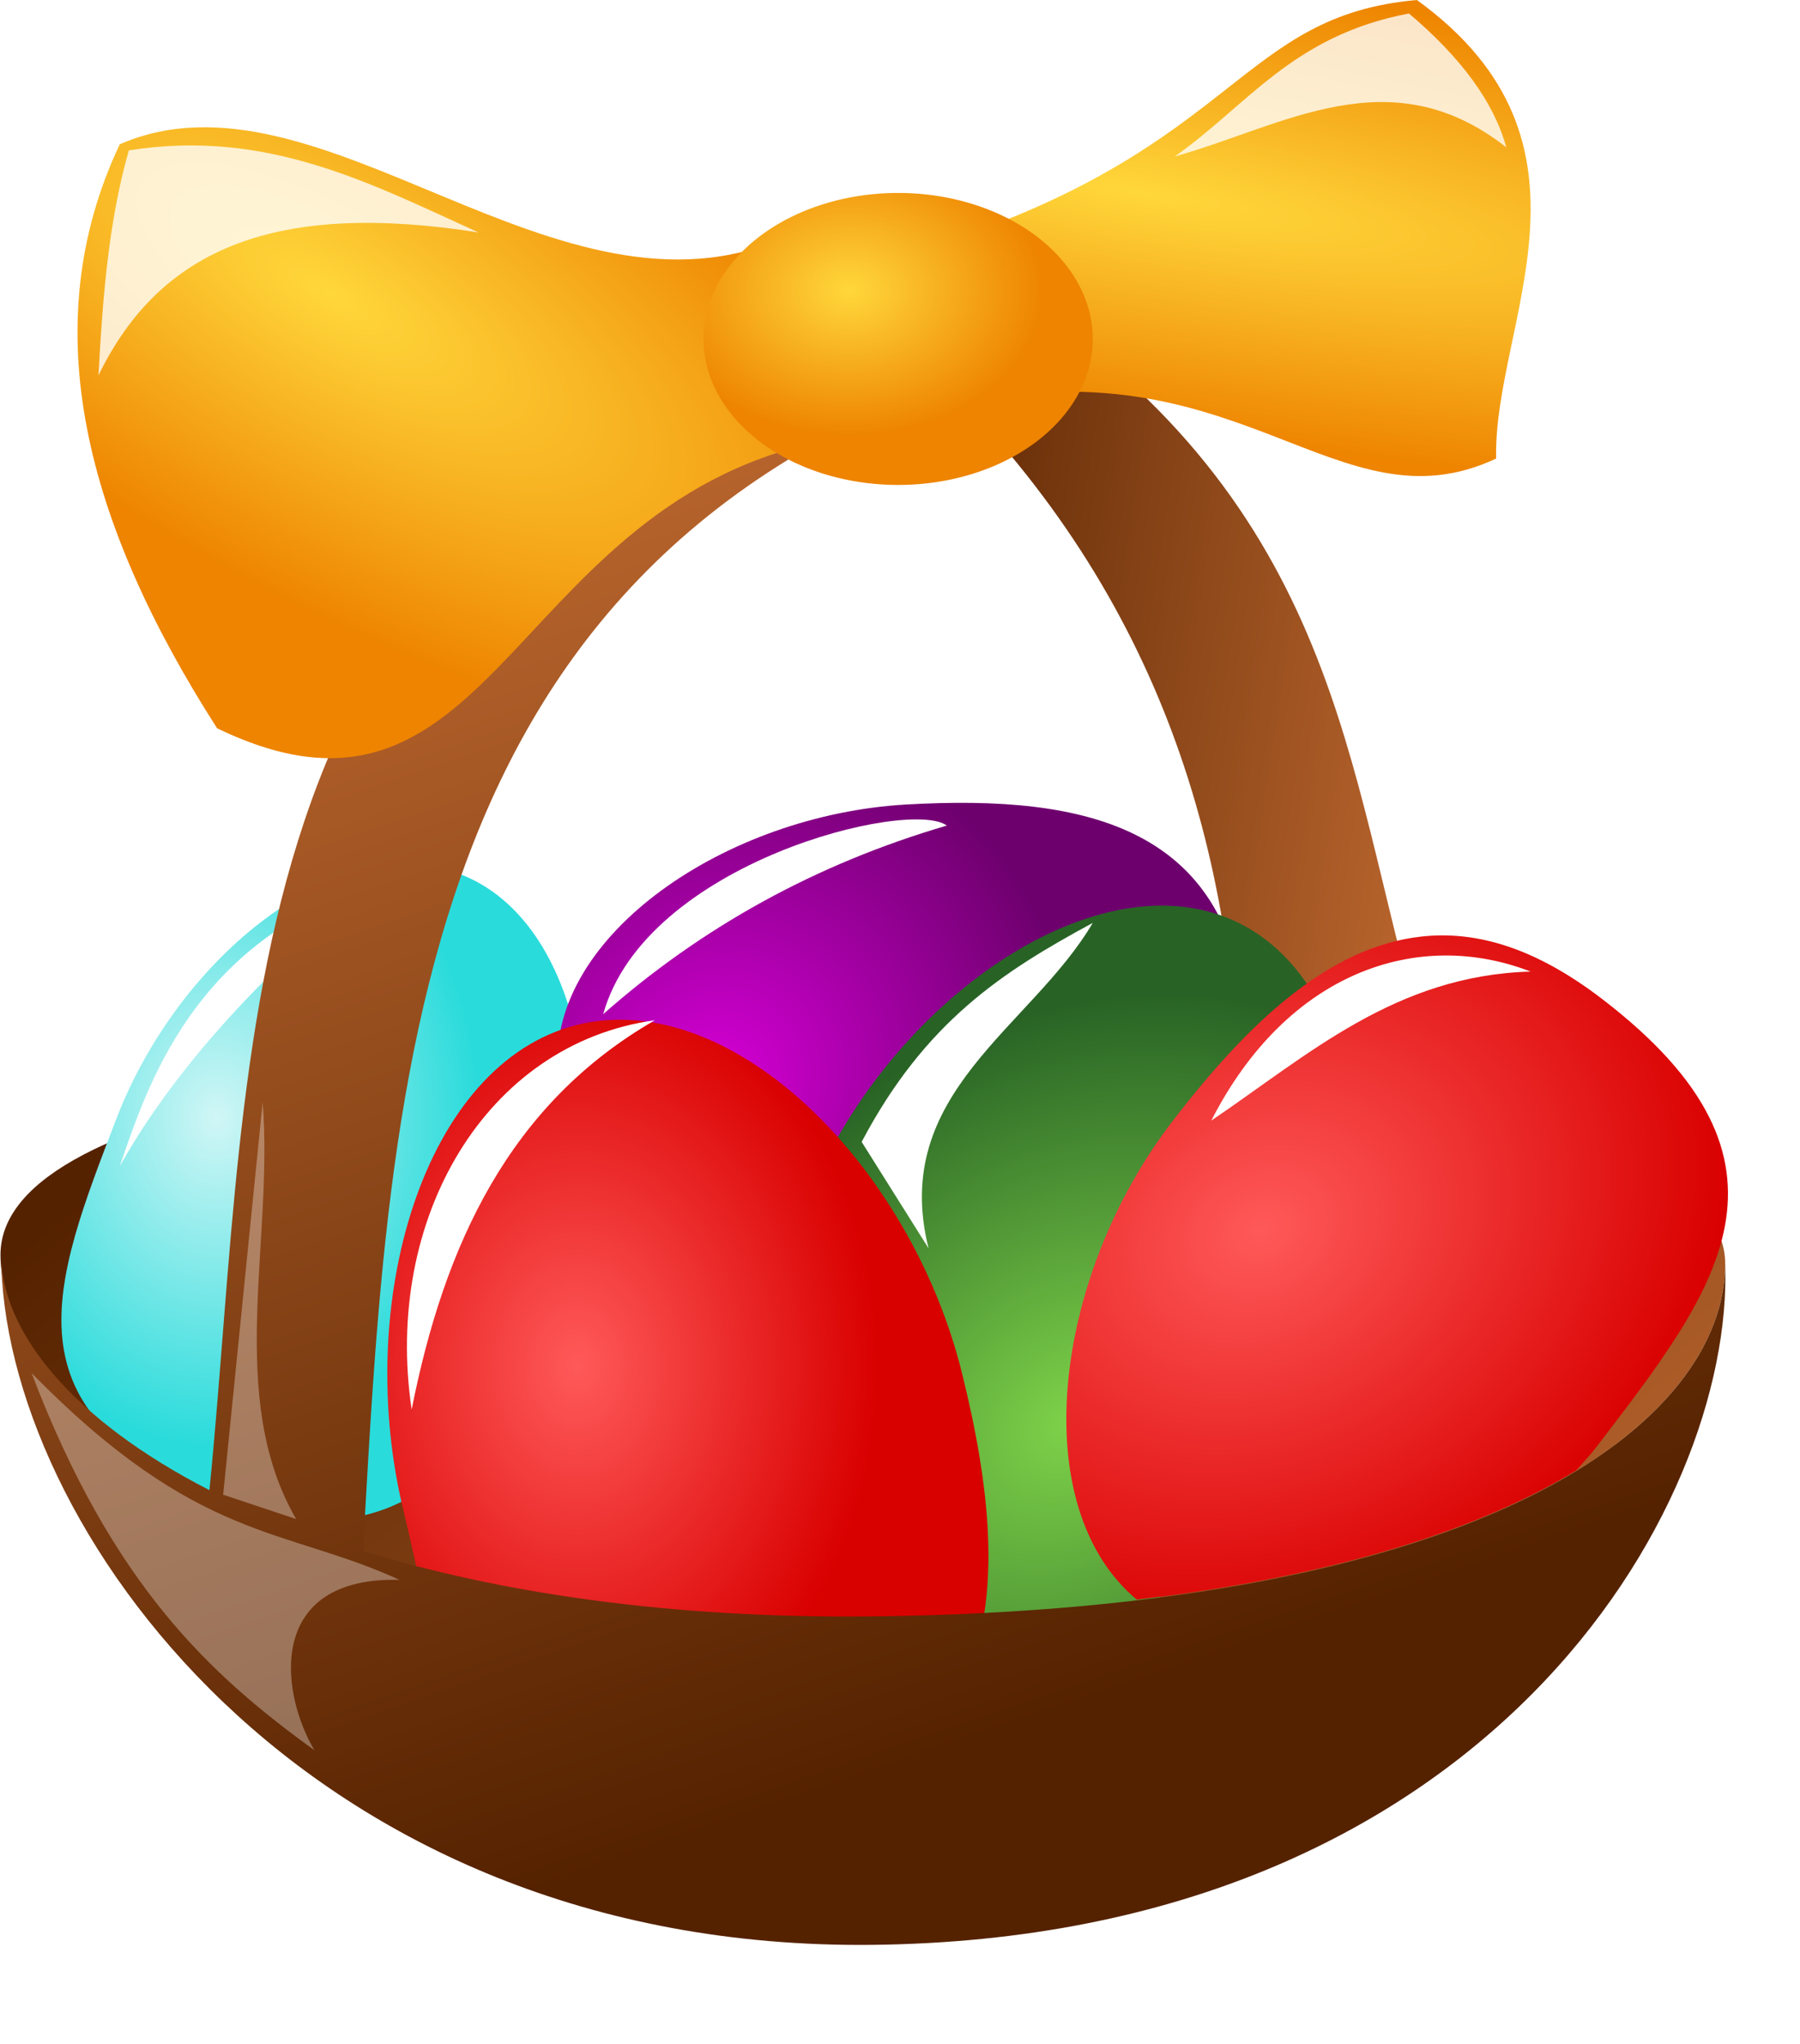<svg width="37" height="42" xmlns="http://www.w3.org/2000/svg" xmlns:xlink="http://www.w3.org/1999/xlink" xmlns:undefined="http://www.inkscape.org/namespaces/inkscape">
 <defs>
  <linearGradient id="imagebot_65">
   <stop stop-color="#d1f6f6" id="imagebot_72" offset="0"/>
   <stop stop-color="#2adbdb" id="imagebot_71" offset="1"/>
  </linearGradient>
  <linearGradient id="imagebot_66">
   <stop stop-color="#7ed249" id="imagebot_70" offset="0"/>
   <stop stop-color="#286325" id="imagebot_69" offset="1"/>
  </linearGradient>
  <linearGradient id="imagebot_55">
   <stop stop-color="#ff5959" offset="0" id="imagebot_68"/>
   <stop stop-color="#d90000" offset="1" id="imagebot_67"/>
  </linearGradient>
  <radialGradient gradientUnits="userSpaceOnUse" gradientTransform="matrix(1 0 0 1.295 -5.132 -13.931)" r="6.178" fy="32.427" fx="17" cy="32.427" cx="17" id="imagebot_31" xlink:href="#imagebot_55"/>
  <radialGradient gradientUnits="userSpaceOnUse" gradientTransform="matrix(-0.792 -1.023 1.279 -0.989 6.869 81.827)" r="6.185" fy="27.326" fx="25" cy="27.326" cx="25" id="imagebot_33" xlink:href="#imagebot_66"/>
  <radialGradient gradientUnits="userSpaceOnUse" gradientTransform="matrix(1 0 0 1.251 -7.538 -12.436)" r="5.386" fy="28.308" fx="12" cy="28.308" cx="12" id="imagebot_37" xlink:href="#imagebot_65"/>
  <linearGradient id="imagebot_60">
   <stop stop-color="#552200" offset="0" id="imagebot_64"/>
   <stop stop-color="#b6632c" offset="1" id="imagebot_63"/>
  </linearGradient>
  <linearGradient id="imagebot_57">
   <stop stop-color="#d700d7" offset="0" id="imagebot_62"/>
   <stop stop-color="#6e006e" offset="1" id="imagebot_61"/>
  </linearGradient>
  <linearGradient y2="0.135" x2="0.293" y1="0.873" x1="0.564" id="imagebot_27" xlink:href="#imagebot_60"/>
  <linearGradient y2="0.717" x2="1.056" y1="0.3" x1="0.041" id="imagebot_39" xlink:href="#imagebot_60"/>
  <linearGradient y2="0.5" x2="1" y1="0.27" x1="-0.091" id="imagebot_41" xlink:href="#imagebot_60"/>
  <linearGradient id="imagebot_56">
   <stop stop-color="#ffd73b" id="imagebot_59" offset="0"/>
   <stop stop-color="#ee8400" id="imagebot_58" offset="1"/>
  </linearGradient>
  <radialGradient gradientUnits="userSpaceOnUse" gradientTransform="matrix(0.994 -0.901 0.815 0.899 -29.13 19.977)" r="5.679" fy="25.621" fx="23" cy="25.621" cx="23" id="imagebot_35" xlink:href="#imagebot_57"/>
  <radialGradient gradientUnits="userSpaceOnUse" gradientTransform="matrix(1 0 0 0.75 -8.538 -2.785)" r="4" fy="11.667" fx="26" cy="11.667" cx="26" id="imagebot_21" xlink:href="#imagebot_56"/>
  <radialGradient gradientUnits="userSpaceOnUse" gradientTransform="matrix(1.824 1.06 -0.402 0.692 -15.194 -16.29)" r="7.5" fy="10.317" fx="14.319" cy="10.317" cx="14.319" id="imagebot_25" xlink:href="#imagebot_56"/>
  <radialGradient r="7.5" fy="8.568" fx="13.489" cy="8.568" cx="13.489" gradientTransform="matrix(3.7 0.61 0.102 -0.62 -27.323 1.047)" gradientUnits="userSpaceOnUse" id="imagebot_23" xlink:href="#imagebot_56"/>
  <radialGradient r="6.185" fy="29.411" fx="25.177" cy="29.411" cx="25.177" gradientTransform="matrix(0.578 1.157 -1.447 0.722 53.921 -25.083)" gradientUnits="userSpaceOnUse" id="imagebot_19" xlink:href="#imagebot_55"/>
  <filter height="1.541" y="-0.27" width="1.28" x="-0.14" id="imagebot_11">
   <feGaussianBlur id="imagebot_54" stdDeviation="0.382" />
  </filter>
  <filter height="1.274" y="-0.137" width="1.386" x="-0.193" id="imagebot_13">
   <feGaussianBlur id="imagebot_53" stdDeviation="0.382" />
  </filter>
  <filter height="1.459" y="-0.229" width="1.26" x="-0.13" id="imagebot_15">
   <feGaussianBlur id="imagebot_52" stdDeviation="0.382" />
  </filter>
  <filter height="1.229" y="-0.115" width="1.36" x="-0.18" id="imagebot_17">
   <feGaussianBlur id="imagebot_51" stdDeviation="0.382" />
  </filter>
  <filter height="1.316" y="-0.158" width="1.35" x="-0.175" id="imagebot_29">
   <feGaussianBlur id="imagebot_50" stdDeviation="0.382" />
  </filter>
  <filter height="1.253" y="-0.126" width="1.219" x="-0.11" id="imagebot_9">
   <feGaussianBlur id="imagebot_49" stdDeviation="0.346" />
  </filter>
  <filter height="1.194" y="-0.097" width="2.106" x="-0.553" id="imagebot_7">
   <feGaussianBlur id="imagebot_48" stdDeviation="0.346" />
  </filter>
  <filter height="1.572" y="-0.286" width="1.346" x="-0.173" id="imagebot_5">
   <feGaussianBlur id="imagebot_47" stdDeviation="0.564" />
  </filter>
  <filter height="1.921" y="-0.461" width="1.397" x="-0.199" id="imagebot_3">
   <feGaussianBlur id="imagebot_46" stdDeviation="0.564" />
  </filter>
 </defs>
 <g>
  <title>Layer 1</title>
  <path fill="url(#imagebot_41)" stroke-width="1px" id="imagebot_40" d="M 22.087 6.902 C 27.933 11.421 27.757 16.832 29.462 21.965 L 25.462 21.965 C 25.166 16.528 23.409 11.405 18.462 6.965 L 22.087 6.902 Z"/>
  <path fill="url(#imagebot_39)" fill-rule="evenodd" id="imagebot_38" d="M 35.462 25.965 C 35.462 29.232 30.52 33.089 17.92 33.226 C 6.235 33.353 0.01 29.053 0.01 25.786 C 0.01 22.518 10.198 21.414 17.92 21.393 C 24.63 21.375 35.462 22.697 35.462 25.965 Z"/>
  <path fill="url(#imagebot_37)" fill-rule="evenodd" d="M 9.462 17.965 C 11.954 18.92 12.7 23.104 11.413 26.463 C 10.126 29.821 8.325 32.254 4.569 30.814 C 0 29.063 1.099 26.362 2.387 23.003 C 3.674 19.644 6.969 17.009 9.462 17.965 Z" id="imagebot_36"/>
  <path fill="url(#imagebot_35)" fill-rule="evenodd" id="imagebot_34" d="M 11.462 21.965 C 11.305 19.216 14.924 16.743 18.628 16.532 C 22.333 16.321 25.383 16.985 25.619 21.127 C 25.906 26.166 22.9 26.276 19.196 26.487 C 15.492 26.698 11.618 24.714 11.462 21.965 Z"/>
  <path fill="url(#imagebot_33)" fill-rule="evenodd" d="M 25.462 18.965 C 28.184 20.307 28.592 25.123 26.783 28.792 C 24.974 32.461 22.68 35.028 18.577 33.005 C 13.586 30.544 15.114 27.599 16.923 23.93 C 18.732 20.261 22.739 17.622 25.462 18.965 Z" id="imagebot_32"/>
  <path fill="url(#imagebot_31)" fill-rule="evenodd" id="imagebot_30" d="M 12.462 20.965 C 12.26 20.98 12.066 21.009 11.868 21.059 C 8.694 21.846 7.245 26.813 8.305 31.09 C 8.43 31.592 8.524 32.085 8.649 32.559 C 11.482 33.616 15.254 34.318 19.93 34.309 C 20.573 32.644 20.343 30.508 19.774 28.215 C 18.78 24.205 15.485 20.736 12.462 20.965 Z"/>
  <path fill="#ffffff" stroke-width="1px" filter="url(#imagebot_29)" id="imagebot_28" d="M 2.462 23.965 C 3.858 21.462 6.236 19.268 7.712 18.152 C 3.962 19.34 3.024 22.34 2.462 23.965 Z"/>
  <path fill="url(#imagebot_27)" fill-rule="evenodd" id="imagebot_26" d="M 21.524 6.746 C 19.528 6.409 18.462 6.965 16.462 6.965 C 4.556 10.934 5.215 21.504 4.305 30.621 C 1.485 29.177 0.024 27.357 0.024 25.777 C 0.024 31.286 6.246 40.092 17.93 39.965 C 30.531 39.828 35.646 31.025 35.462 25.965 C 35.462 29.232 30.531 33.078 17.93 33.215 C 13.718 33.261 10.219 32.72 7.462 31.871 C 8.043 21.315 8.627 10.245 22.462 6.965 C 22.203 6.83 21.885 6.771 21.524 6.746 Z"/>
  <path fill="url(#imagebot_25)" stroke-width="1px" id="imagebot_24" d="M 16.15 4.869 C 11.462 6.965 6.583 1.171 2.462 2.965 C 0.69 6.708 1.763 10.751 4.462 14.965 C 10.334 17.802 10.462 9.965 17.462 8.965 L 16.15 4.869 Z"/>
  <path fill="url(#imagebot_23)" stroke-width="1px" d="M 19.462 4.965 C 25.462 2.965 25.493 0.319 29.125 0 C 33.207 2.955 30.688 6.664 30.754 9.423 C 27.462 10.965 25.462 6.965 19.551 8.344 L 19.462 4.965 Z" id="imagebot_22"/>
  <path fill="url(#imagebot_21)" fill-rule="evenodd" d="M 22.462 6.965 A 4 3 0 1 1 14.462 6.965 A 4 3 0 1 1 22.462 6.965 Z" id="imagebot_20"/>
  <path fill="url(#imagebot_19)" fill-rule="evenodd" id="imagebot_18" d="M 29.212 19.246 C 27.301 19.459 25.642 21.029 24.087 23.059 C 21.636 26.257 21.081 30.966 23.368 32.871 C 27.491 32.383 30.448 31.405 32.399 30.215 C 32.412 30.207 32.418 30.192 32.431 30.184 C 32.554 30.039 32.69 29.897 32.806 29.746 C 35.293 26.499 37.348 23.912 32.931 20.527 C 31.569 19.484 30.358 19.118 29.212 19.246 Z"/>
  <path fill="#ffffff" stroke-width="1px" filter="url(#imagebot_17)" id="imagebot_16" d="M 13.462 20.965 C 9.983 21.444 7.878 25.048 8.462 28.965 C 9.13 25.585 10.47 22.685 13.462 20.965 Z"/>
  <path fill="#ffffff" stroke-width="1px" filter="url(#imagebot_15)" id="imagebot_14" d="M 12.399 20.84 C 14.422 19.052 16.772 17.753 19.462 16.965 C 18.71 16.402 13.272 17.715 12.399 20.84 Z"/>
  <path fill="#ffffff" stroke-width="1px" filter="url(#imagebot_13)" id="imagebot_12" d="M 17.712 23.465 L 19.087 25.652 C 18.287 22.461 21.193 21.122 22.462 18.965 C 20.611 19.965 19.017 20.993 17.712 23.465 Z"/>
  <path fill="#ffffff" stroke-width="1px" filter="url(#imagebot_11)" id="imagebot_10" d="M 24.899 23.027 C 26.885 21.683 28.685 20.043 31.462 19.965 C 29.149 19.069 26.462 19.965 24.899 23.027 Z"/>
  <path fill="#ffffff" fill-opacity="0.326" stroke-width="1px" filter="url(#imagebot_9)" id="imagebot_8" d="M 0.649 28.215 C 4.08 31.711 5.834 31.375 8.212 32.465 C 5.503 32.394 5.732 34.725 6.462 35.965 C 4.333 34.426 2.308 32.573 0.649 28.215 Z"/>
  <path fill="#ffffff" fill-opacity="0.326" stroke-width="1px" filter="url(#imagebot_7)" id="imagebot_6" d="M 4.587 30.715 L 5.399 22.652 C 5.628 25.506 4.636 28.71 6.087 31.215 L 4.587 30.715 Z"/>
  <path fill="#ffffff" fill-opacity="0.786" stroke-width="1px" filter="url(#imagebot_5)" id="imagebot_4" d="M 2.024 7.715 C 2.11 6.112 2.235 4.529 2.649 3.09 C 5.496 2.639 7.634 3.78 9.837 4.777 C 5.732 4.131 3.308 5.065 2.024 7.715 Z"/>
  <path fill="#ffffff" fill-opacity="0.786" stroke-width="1px" filter="url(#imagebot_3)" id="imagebot_2" d="M 24.149 3.215 C 25.646 2.164 26.568 0.73 28.962 0.277 C 30.045 1.194 30.712 2.111 30.962 3.027 C 28.57 1.151 26.385 2.591 24.149 3.215 Z"/>
 </g>
</svg>